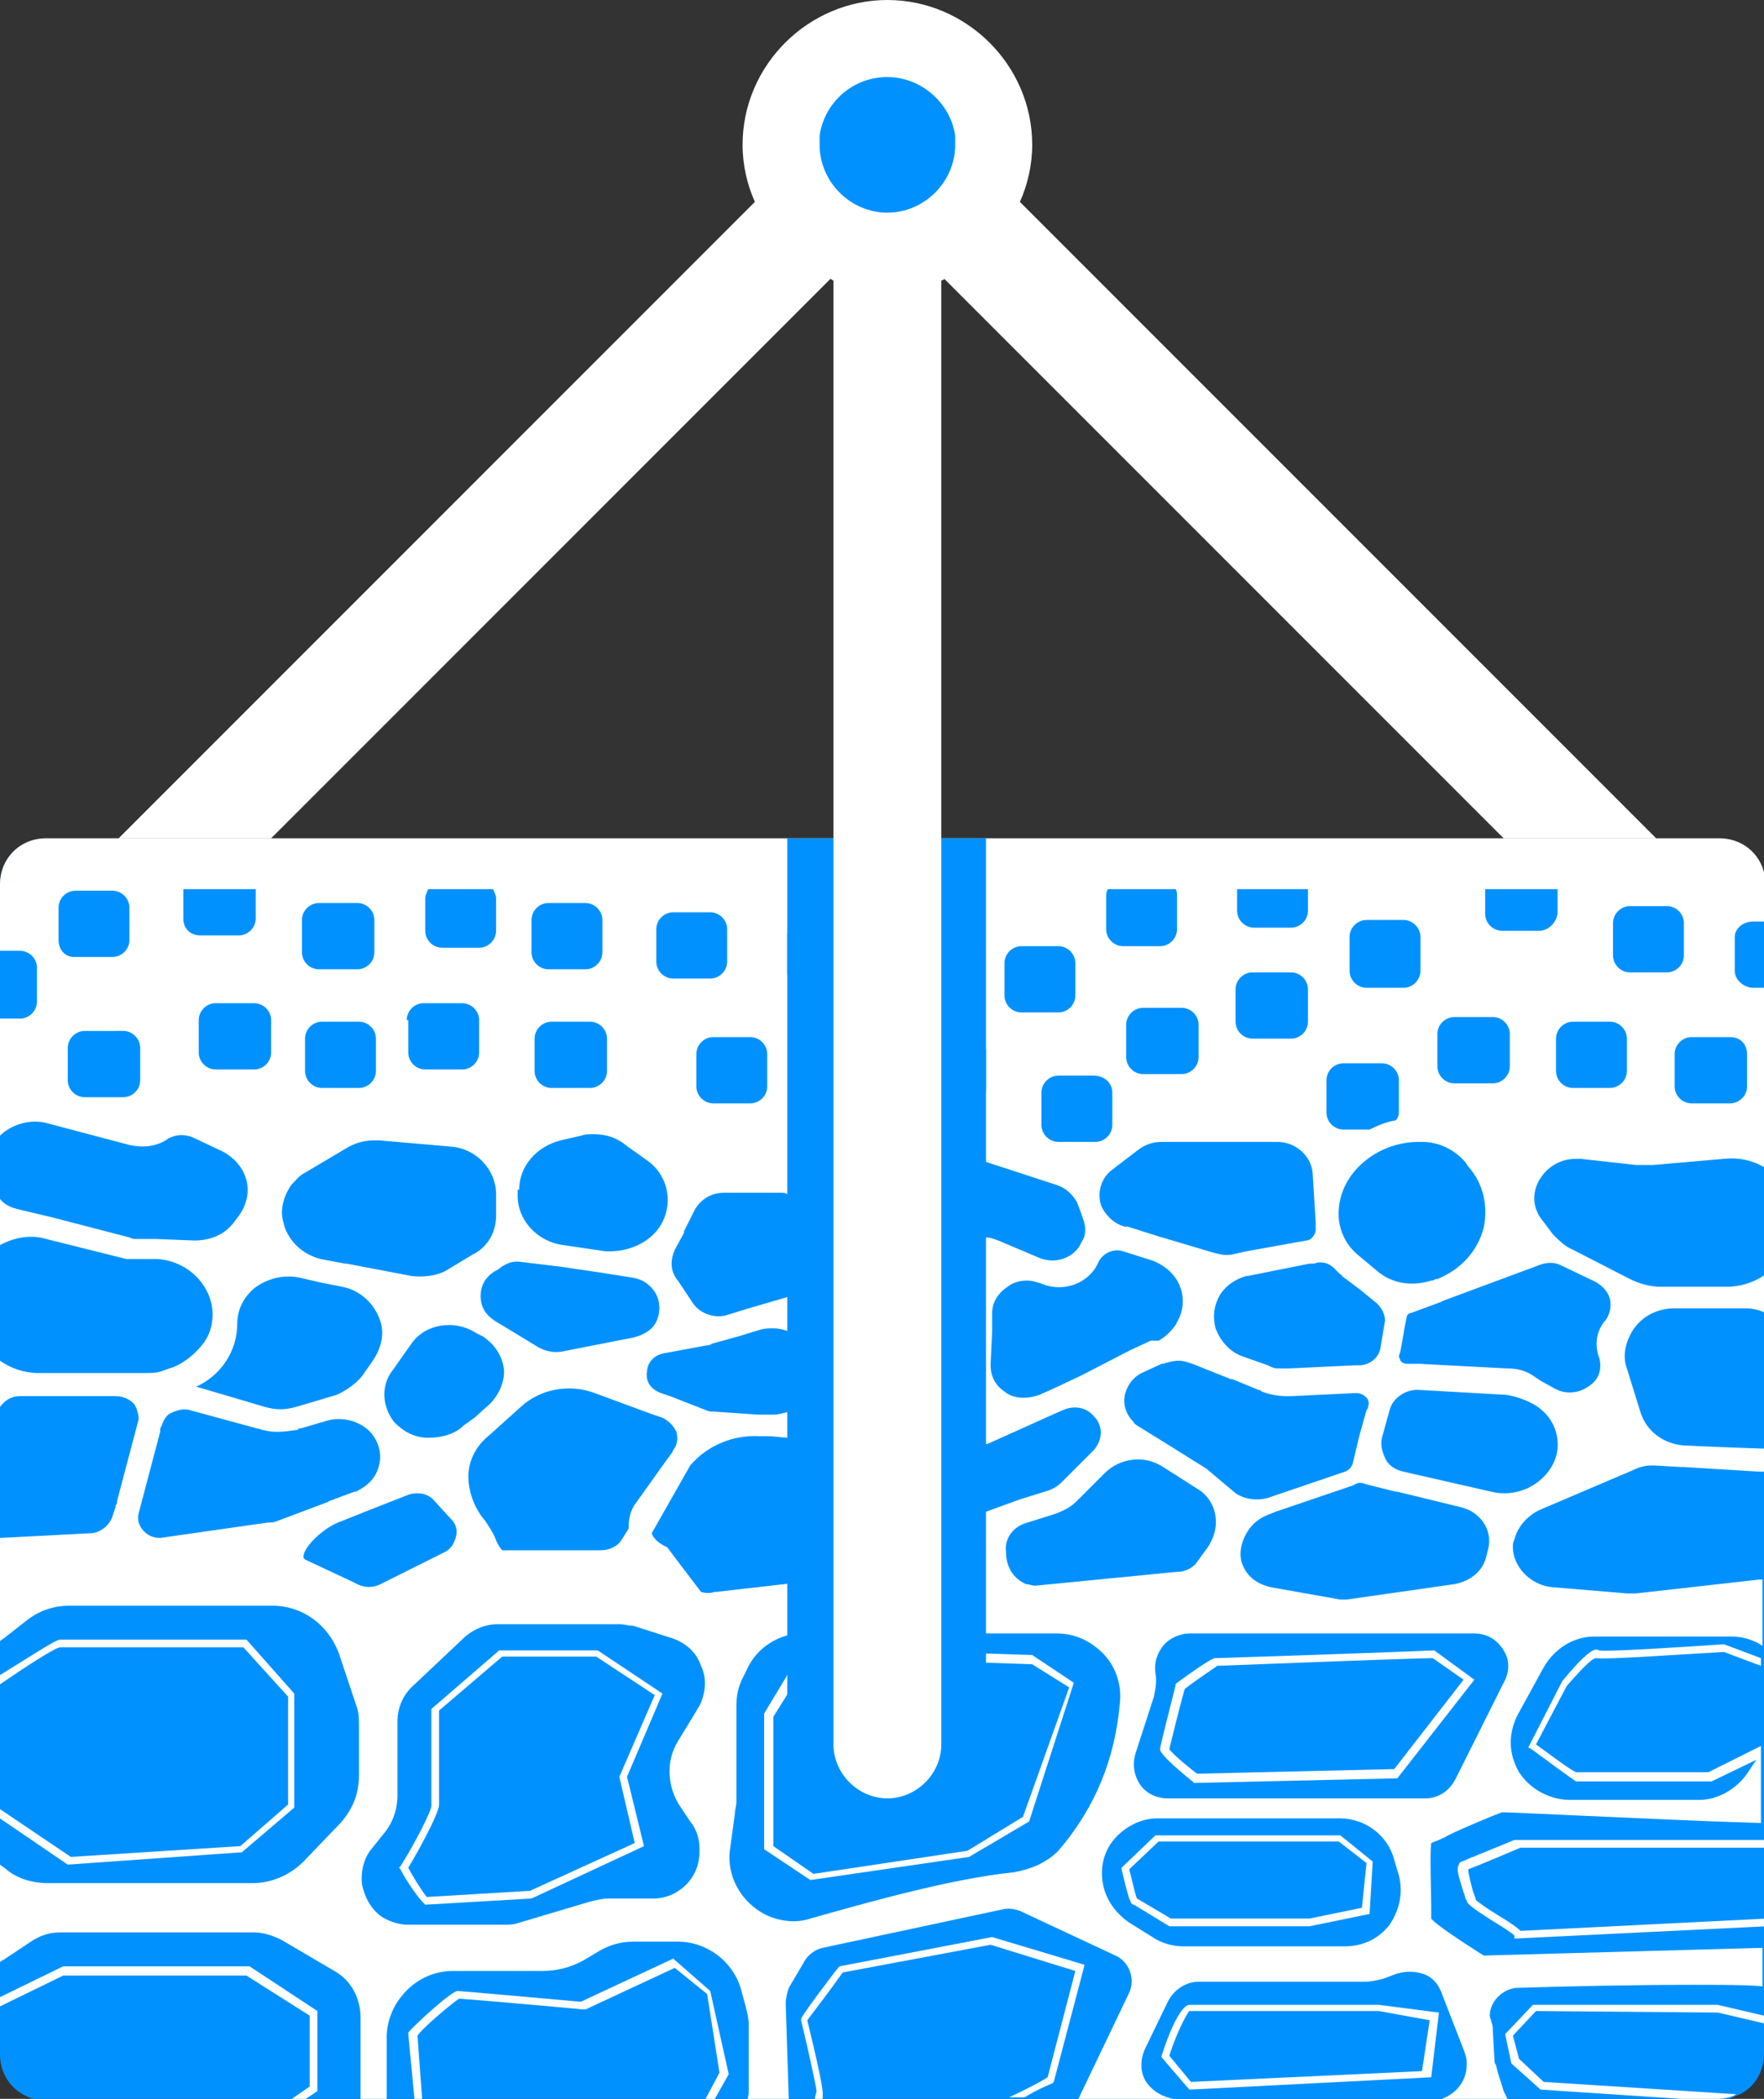 <?xml version="1.0" encoding="utf-8"?>
<!-- Generator: Adobe Illustrator 21.1.0, SVG Export Plug-In . SVG Version: 6.00 Build 0)  -->
<svg version="1.0" id="Ebene_1" xmlns="http://www.w3.org/2000/svg" xmlns:xlink="http://www.w3.org/1999/xlink" x="0px" y="0px"
	 viewBox="0 0 114.5 136.2" style="enable-background:new 0 0 114.5 136.2;" xml:space="preserve">
<rect x="0" y="0" width="114.5" height="136.2" fill="#333333" stroke="none"/>
<style type="text/css">
	.st0{fill:#0091FF;}
	.st1{fill:#FFFFFF;}
</style>
<g>
	<path class="st0" d="M114.5,82.4v2.5h0v9h0v1.5h0v7h0v30.9c0,1.2-0.7,2.3-1.8,2.7c-0.4,0.2-0.8,0.3-1.2,0.3H93.1
		c-0.1,0-0.2,0-0.2,0H76.4c-0.1,0-0.2,0-0.2,0H3c-1.7,0-3-1.3-3-3V57.4c0-1.7,1.3-3,3-3h108.5c1.7,0,3,1.3,3,3v18.2c0,0,0,0,0,0
		L114.5,82.4C114.5,82.4,114.5,82.4,114.5,82.4z"/>
	<g>
		<path class="st1" d="M67,107.4l-3-0.1l-3-0.1l-6.9-0.2l-2,0l-1,1.7l-1.5,2.5v8.8l3,2l10.3-1.5l3.9-2.3l2.9-9L67,107.4z
			 M66.4,117.9l-3.6,2.2l-10,1.5l-2.6-1.8v-8.4l1-1.6l1.3-2.2l1.7,0l6.9,0.2l3,0.1l2.9,0.1l2.4,1.5L66.4,117.9z"/>
		<path class="st1" d="M111.5,130.6l3,0.7v-0.5l-3-0.7h-12l-1.8,1.9l0.4,1.9l1.9,1.7l9.1,0.6h2.4c0.4,0,0.9-0.1,1.2-0.3l-12.5-0.8
			l-1.6-1.5l-0.4-1.5l1.5-1.6L111.5,130.6z M113.8,59.8h0.8v-2.4c0-1.7-1.3-3-3-3H3c-1.7,0-3,1.3-3,3v4.3h1.3c0.6,0,1.1,0.5,1.1,1.1
			v2.2c0,0.6-0.5,1.1-1.1,1.1H0v7.6l0.1-0.1c0.8-0.7,2-1,3-0.7l5.3,1.4c0.9,0.2,1.8,0.1,2.5-0.4c0.5-0.3,1.1-0.3,1.6-0.1l1.9,0.9
			c0.8,0.4,1.4,1.1,1.6,1.9c0.2,0.8,0,1.6-0.5,2.3l-0.3,0.4c-0.6,0.8-1.5,1.2-2.6,1.2l-2.5-0.1l-0.9,0c-0.1,0-0.3,0-0.4,0
			c-0.1,0-0.2,0-0.4-0.1L3.4,79l-2.1-0.5c-0.5-0.1-1-0.3-1.3-0.7v3c0.9-0.5,2-0.7,3-0.4l5.2,1.3c0.1,0,0.1,0,0.2,0c0,0,0.1,0,0.1,0
			c0,0,0.1,0,0.1,0c0.1,0,0.1,0,0.2,0c0,0,0.1,0,0.1,0c0.1,0,0.1,0,0.2,0h0.1l0.8,0c2.1,0,3.8,1.7,3.8,3.6c0,0.7-0.2,1.4-0.7,2
			c-0.5,0.6-1.1,1.1-1.8,1.4l-0.6,0.2c-0.4,0.2-0.9,0.2-1.4,0.2H2.5c-0.9,0-1.8-0.3-2.5-0.8v3c0.3-0.4,0.7-0.7,1.3-0.7h6.2
			c0.5,0,0.9,0.2,1.2,0.5c0.2,0.3,0.3,0.7,0.3,1l-1.4,5.3v0c0,0.1,0,0.2-0.1,0.3c0,0,0,0,0,0.1l-0.2,0.6c-0.2,0.6-0.8,1.1-1.5,1.1
			L0,99.8v6.7c0.1-0.1,0.3-0.2,0.4-0.3l1.4-1.1c0.8-0.6,1.7-0.9,2.7-0.9h13.2c1.9,0,3.6,1.2,4.3,3.1l1.1,3.3
			c0.2,0.5,0.2,0.9,0.2,1.4v3.2c0,1.2-0.4,2.2-1.2,3.1l-2.4,2.5c-0.9,0.9-2.1,1.4-3.3,1.4H3.1c-1,0-2-0.3-2.7-0.9
			c-0.1-0.1-0.3-0.2-0.4-0.3v6.3c0.1,0,0.1-0.1,0.2-0.1l1.8-1.2c0.6-0.4,1.2-0.6,1.9-0.6h12.6c0.6,0,1.2,0.2,1.8,0.5l3.4,2
			c1.1,0.6,1.7,1.8,1.7,3v4.9c0,0.2,0,0.3,0,0.5h1.7v-4.1c0-1,0.4-2,1-2.7c0.8-1,2-1.6,3.3-1.6h5.8c0.9,0,1.8-0.2,2.7-0.7l1-0.6
			c0.7-0.4,1.4-0.6,2.2-0.6H44c1.9,0,3.6,1.3,4.1,3.1l0.3,1.1c0.1,0.4,0.2,0.8,0.2,1.2v4.1c0,0.3,0,0.5-0.1,0.8h2.7L51,130
			c0-0.3,0.1-0.7,0.2-1l1-1.7c0.2-0.4,0.7-0.8,1.2-0.9l11.7-2.5c0.4-0.1,0.8,0,1.1,0.1l6.2,2.9c0.9,0.4,1.3,1.5,0.9,2.4l-3.3,6.9
			h6.2c-0.7-0.1-1.4-0.5-1.8-1.1c-0.4-0.6-0.4-1.4-0.1-2.1l1.5-3.1c0.4-0.8,1.2-1.3,2-1.3h10.8c0.4,0,0.8-0.1,1.2-0.2l0.8-0.3
			c0.6-0.2,1.2-0.2,1.8,0c0.6,0.2,1,0.7,1.2,1.3l1.4,3.6c0.1,0.3,0.2,0.5,0.2,0.8v0.2c0,1.2-0.9,2.1-2,2.3h4.7
			c-0.1-0.2-0.2-0.4-0.3-0.6c-0.1-0.4-0.3-0.9-0.4-1.3l-0.1-0.4c-0.1-0.1-0.1-0.3-0.1-0.4l-0.1-1.8c0-0.2,0-0.4-0.1-0.6
			c0-0.1-0.1-0.3-0.1-0.4c0-0.9,0.8-1.7,1.7-1.8c3-0.1,7.7-0.2,11.4-0.2c2,0,3.6,0,4.6,0.1v-2.5l-18.1,0.5c-1.4-0.9-3.1-2-3.4-2.4
			c0-0.2,0-0.4,0-0.8c0-1-0.1-3.3,0-4.1c0.2-0.1,0.6-0.2,1.1-0.5c1-0.5,3.2-1.4,3.5-1.5c0.4,0,8.8,0.4,13.8,0.6l3,0.1v-5l-3.4,1.7
			h-8.6c-0.3-0.1-1.5-1-2.6-1.8l2-3.8c0.7-0.8,1.6-1.8,1.9-1.8c0.7,0.1,4.8-0.2,8.3-0.4l2.4,0.9v-0.5l-2.4-0.9h0
			c-2.9,0.2-7.7,0.5-8.1,0.4c-0.2-0.1-0.5-0.3-2.4,2l-2.2,4.3l0.2,0.1c2.7,2,2.9,2.1,2.9,2.1h8.8l2.9-1.4l-0.6,0.9
			c-0.7,1-1.9,1.7-3.1,1.7h-8.4c-1.3,0-2.6-0.7-3.3-1.8c-0.7-1.2-0.7-2.5-0.1-3.7l1.7-3.1c0.7-1.2,1.9-2,3.3-2h8.9
			c0.7,0,1.4,0.2,2,0.6v-4.3c-0.1,0-0.1,0-0.2,0l-8,0.9c-0.2,0-0.4,0-0.6,0l-4.8-0.4c-1.4-0.1-2.6-1.3-2.6-2.6c0-0.2,0-0.3,0.1-0.5
			c0.2-0.8,0.8-1.5,1.6-1.9l6.1-2.6c0.4-0.2,0.8-0.3,1.2-0.3h0.2l1.7,0.1h0c0.1,0,0.2,0,0.2,0l4.9,0.3l0.1,0c0.1,0,0.1,0,0.2,0v-1.5
			c-0.1,0-0.1,0-0.2,0l-2.7-0.1l-2.3-0.1h0c-1.3-0.1-2.4-0.9-2.8-2.1l-0.9-2.9c-0.3-0.8-0.1-1.7,0.4-2.5c0.6-0.9,1.6-1.4,2.7-1.4
			h4.6c0.4,0,0.9,0.1,1.3,0.3v-2.5c-0.7,0.5-1.6,0.8-2.5,0.8h-4.3c-0.7,0-1.4-0.2-2-0.5l-3.7-1.9c-0.5-0.2-0.9-0.6-1.3-1l-0.6-0.8
			c-0.7-0.8-0.8-1.8-0.3-2.7c0.4-0.7,1.2-1.4,2.4-1.4c0.1,0,0.2,0,0.3,0l3.6,0.4c0.4,0,0.8,0,1.1,0l4.6-0.4c1-0.1,1.9,0.1,2.7,0.6
			V64.1h-0.8c-0.6,0-1.2-0.5-1.2-1.1v-2.2C112.6,60.3,113.1,59.8,113.8,59.8z M3.8,61v-2.1c0-0.6,0.5-1.1,1.1-1.1h2.4
			c0.6,0,1.1,0.5,1.1,1.1V61c0,0.6-0.5,1.1-1.1,1.1H4.8C4.2,62.1,3.8,61.6,3.8,61z M9.1,70.1c0,0.6-0.5,1.1-1.1,1.1H5.5
			c-0.6,0-1.1-0.5-1.1-1.1v-2.1c0-0.6,0.5-1.1,1.1-1.1H8c0.6,0,1.1,0.5,1.1,1.1V70.1z M93.3,67.1c0-0.6,0.5-1.1,1.1-1.1h2.5
			c0.6,0,1.1,0.5,1.1,1.1v2.1c0,0.6-0.5,1.1-1.1,1.1h-2.5c-0.6,0-1.1-0.5-1.1-1.1V67.1z M96.3,79.7c-0.4,1.5-1.5,2.7-3,3.3
			c0,0-0.1,0-0.1,0L93,83.1c0,0-0.1,0-0.1,0c-1.3,0.4-2.6,0.2-3.6-0.7l-1.2-1l0,0c-0.7-0.6-1.1-1.4-1.2-2.3v0
			c-0.1-1.3,0.4-2.5,1.3-3.4c1-1,2.4-1.6,3.9-1.6h0.2c1.1,0,2.1,0.5,2.8,1.3l0.2,0.3C96.3,76.8,96.6,78.3,96.3,79.7z M87.6,60.8
			c0-0.6,0.5-1.1,1.1-1.1h2.4c0.6,0,1.1,0.5,1.1,1.1V63c0,0.6-0.5,1.1-1.1,1.1h-2.4c-0.6,0-1.1-0.5-1.1-1.1V60.8z M86.1,70.1
			c0-0.6,0.5-1.1,1.1-1.1h2.5c0.6,0,1.1,0.5,1.1,1.1v2.1c0,0.2-0.1,0.4-0.2,0.5c-0.6,0.1-1.1,0.3-1.7,0.6h-1.7
			c-0.6,0-1.1-0.5-1.1-1.1V70.1z M86.6,82.3l0.4,0.4c0,0,0.1,0,0.1,0.1l1.2,0.9l0,0l1.1,0.9c0.3,0.3,0.5,0.7,0.5,1.1l-0.3,1.8l0,0
			c-0.1,0.6-0.7,1.1-1.4,1.1l-0.3,0l-4.2,0.2c-0.1,0-0.1,0-0.2,0c-0.1,0-0.2,0-0.3,0c-0.1,0-0.2,0-0.3,0c-0.2,0-0.4-0.1-0.6-0.2h0
			L80.6,88c-0.8-0.3-1.4-1-1.7-1.8c-0.2-0.8-0.1-1.5,0.3-2.2c0.4-0.6,1-1,1.7-1.2l0.1,0l4-0.8c0,0,0,0,0.1,0l0.2,0
			C85.8,81.8,86.3,82,86.6,82.3z M70.2,80.6c-0.4,1-1.7,1.5-2.8,1l-2.6-1.1c-0.3-0.1-0.5-0.2-0.8-0.2c-0.1,0-0.2,0-0.3,0
			c-0.3,0-0.6,0-0.9,0.1L61,81l-2.5,0.7c-0.7,0.2-1.4-0.1-1.7-0.6l-1.7-2.8c0,0,0,0,0-0.1c-0.2-0.3-0.2-0.7-0.1-1
			c0.1-0.4,0.4-0.7,0.8-0.9l4.4-1.8c0.3-0.1,0.5-0.1,0.8-0.1c0.1,0,0.2,0,0.3,0.1l2.7,0.9l4.6,1.5c0.6,0.2,1,0.6,1.3,1.1l0.3,0.8
			l0.1,0.3C70.5,79.6,70.5,80.2,70.2,80.6z M71.3,81.9c0.3-0.6,1-0.9,1.6-0.7l1.9,0.6c0.8,0.3,1.5,0.9,1.8,1.7
			c0.3,0.8,0.2,1.6-0.2,2.3l-0.1,0.2c-0.3,0.4-0.7,0.8-1.1,1L74.8,87c0,0-0.1,0-0.1,0l-1.3,0.6c0,0,0,0,0,0l-3.3,1.7l-1.7,0.8
			l-0.9,0.4c-0.8,0.3-1.7,0.3-2.3-0.2c-0.6-0.4-0.9-1-0.9-1.7v-0.1l0.1-2.1l0-1.2c0-0.7,0.4-1.3,1-1.7c0.4-0.3,0.8-0.4,1.3-0.4
			c0.3,0,0.6,0.1,0.9,0.2C69,83.9,70.7,83.3,71.3,81.9z M56.8,83.8l1.6-0.5c0.9-0.3,1.9-0.2,2.7,0.2c0.2,0.1,0.4,0.2,0.6,0.4
			c0.8,0.6,1.2,1.5,1.2,2.5v0.1l-0.1,2.6c0,0.8-0.4,1.6-1,2.2c-0.2,0.2-0.4,0.4-0.7,0.5c-0.6,0.3-1.3,0.5-1.9,0.4
			c-1.2-0.1-2.2-0.7-2.8-1.6L55,88.5c-0.5-0.8-0.6-1.7-0.3-2.6C55,84.9,55.8,84.2,56.8,83.8z M59.6,94.4c0.2-0.3,0.5-0.6,1-0.6
			c0,0,0,0,0.1,0l0.3,0l1.8,0.1c0.4,0,0.8,0,1.2-0.2c0,0,0,0,0.1,0l4-1.8c0,0,0,0,0,0l0.9-0.4c0.7-0.3,1.5-0.2,2,0.4
			c0.6,0.6,0.6,1.5,0,2.2l-0.5,0.5l-1.6,1.6c-0.3,0.3-0.7,0.5-1.1,0.6l-1.6,0.5L64,98.1l-0.9,0.3c-0.5,0.2-1,0-1.3-0.4L61,97
			l-1.3-1.7c0-0.1-0.1-0.1-0.1-0.2C59.4,94.8,59.5,94.5,59.6,94.4z M66.7,98.8l1.6-0.5l0.3-0.1c0.5-0.2,0.9-0.4,1.3-0.8l0.2-0.2
			l1.6-1.6c1-1,2.6-1.2,3.8-0.4l2.2,1.4c0.7,0.4,1.1,1.1,1.2,1.8c0.1,0.7-0.1,1.4-0.5,2l-0.8,1.1c-0.3,0.3-0.7,0.5-1.2,0.5l-9.2,0.9
			c-0.2,0-0.4-0.1-0.6-0.1c-0.9-0.4-1.3-1.2-1.3-2.1C65.2,100,65.6,99.1,66.7,98.8z M78.3,95.3l-2.4-1.5l-2.1-1.3
			c-0.1-0.1-0.2-0.1-0.2-0.2c-0.5-0.5-0.7-1.1-0.6-1.7c0.1-0.6,0.5-1.2,1.1-1.5c0,0,0,0,0,0l1.3-0.6c0,0,0.1,0,0.1,0
			c0.3-0.1,0.7-0.2,1-0.2c0.3,0,0.6,0.1,0.9,0.2l2.5,1c0,0,0,0,0.1,0l1.7,0.7c0.1,0,0.1,0,0.2,0.1c0.5,0.2,1.1,0.3,1.6,0.3
			c0.1,0,0.2,0,0.3,0l4.2-0.2c0.3,0,0.5,0.1,0.7,0.3c0.1,0.1,0.2,0.3,0.1,0.6c0,0,0,0.1-0.1,0.2l-0.5,1.8c0,0,0,0,0,0l-0.4,1.7
			c-0.1,0.2-0.2,0.4-0.5,0.5l-5,1.7c-0.7,0.2-1.5,0.1-2.1-0.3L78.3,95.3z M81.1,99.2c0.3-0.4,0.7-0.7,1.2-0.9l0.5-0.2l5-1.7l0.2-0.1
			c0.2-0.1,0.4-0.1,0.6,0l2,0.5c0,0,0.1,0,0.1,0l4.1,1l0,0c1.3,0.3,2.1,1.5,1.8,2.7l-0.1,0.4c-0.2,1-1,1.7-2.1,1.9l-7,1
			c-0.1,0-0.2,0-0.4,0l-4.5-0.8c-0.9-0.2-1.6-0.7-1.9-1.6C80.4,100.7,80.6,99.9,81.1,99.2z M85.4,79.3L85.4,79.3l0,0.5
			c0,0.3-0.3,0.7-0.6,0.7l-3.9,0.7l-0.9,0.2c-0.4,0.1-0.8,0-1.2-0.1l-3.7-1.1l-1.9-0.6L73,79.6c-0.7-0.2-1.2-0.7-1.5-1.3
			c-0.3-0.8-0.1-1.8,0.7-2.4l1.7-1.3c0.4-0.3,0.9-0.5,1.5-0.5h7.5c1.2,0,2.2,0.9,2.3,2L85.4,79.3z M80.2,57.7h4.7v1.4
			c0,0.6-0.5,1.1-1.1,1.1h-2.4c-0.6,0-1.1-0.5-1.1-1.1V57.7z M80.2,64.2c0-0.6,0.5-1.1,1.1-1.1h2.5c0.6,0,1.1,0.5,1.1,1.1v2.1
			c0,0.6-0.5,1.1-1.1,1.1h-2.5c-0.6,0-1.1-0.5-1.1-1.1V64.2z M77.8,66.5v2.1c0,0.6-0.5,1.1-1.1,1.1h-2.5c-0.6,0-1.1-0.5-1.1-1.1
			v-2.1c0-0.6,0.5-1.1,1.1-1.1h2.5C77.3,65.4,77.8,65.9,77.8,66.5z M71.8,58.2c0-0.2,0-0.3,0.1-0.5h4.4c0.1,0.1,0.1,0.3,0.1,0.5v2.1
			c0,0.6-0.5,1.1-1.1,1.1h-2.4c-0.6,0-1.1-0.5-1.1-1.1V58.2z M72.2,70.9V73c0,0.6-0.5,1.1-1.1,1.1h-2.4c-0.6,0-1.1-0.5-1.1-1.1v-2.1
			c0-0.6,0.5-1.1,1.1-1.1H71C71.7,69.8,72.2,70.3,72.2,70.9z M65.2,62.5c0-0.6,0.5-1.1,1.1-1.1h2.4c0.6,0,1.1,0.5,1.1,1.1v2.1
			c0,0.6-0.5,1.1-1.1,1.1h-2.4c-0.6,0-1.1-0.5-1.1-1.1V62.5z M64,68.1c0,0.1,0,0.2,0,0.3v2.1c0,0.1,0,0.2,0,0.3
			c-0.1,0.5-0.6,0.8-1.1,0.8h-2.4c-0.6,0-1.1-0.5-1.1-1.1v-2.1c0-0.6,0.5-1.1,1.1-1.1h2.4C63.4,67.3,63.9,67.6,64,68.1z M58.6,57.7
			h4.7v1.9c0,0.6-0.5,1.1-1.1,1.1h-2.4c-0.6,0-1.1-0.5-1.1-1.1V57.7z M57.1,67.9v2.1c0,0.6-0.5,1.1-1.1,1.1h-2.5
			c-0.6,0-1.1-0.5-1.1-1.1v-2.1c0-0.6,0.5-1.1,1.1-1.1H56C56.6,66.8,57.1,67.3,57.1,67.9z M51.1,60.8c0-0.1,0-0.2,0-0.2
			c0.1-0.5,0.6-0.9,1.1-0.9h2.4c0.6,0,1.1,0.5,1.1,1.1V63c0,0.6-0.5,1.1-1.1,1.1h-2.4c-0.5,0-1-0.4-1.1-0.9c0-0.1,0-0.1,0-0.2V60.8z
			 M51.1,77.5c1.1,0.1,2.1,0.7,2.6,1.6c0.1,0.2,0.3,0.5,0.3,0.7c0.2,0.7,0.2,1.4,0,2.1c-0.3,1-1.1,1.7-2.2,2.1l-0.8,0.2l-2.4,0.7
			l-1.3,0.4c-0.8,0.3-1.8,0-2.3-0.7L44,83.1c-0.5-0.6-0.5-1.3-0.2-2l0.6-1.1c0,0,0,0,0,0c0,0,0,0,0-0.1l0.7-1.4
			c0.4-0.7,1.1-1.1,1.9-1.1h3.7C50.8,77.4,51,77.4,51.1,77.5z M31.8,93.1l1-0.9l1-0.9c1.3-1.2,3.2-1.5,4.8-0.9l3.8,1.4L43,92
			c0.4,0.2,0.7,0.5,0.9,0.9c0.1,0.4,0.1,0.8-0.2,1.2l-0.1,0.2c-0.1,0.1-0.2,0.3-0.3,0.4l-2,2.8c-0.4,0.5-0.5,1.1-0.5,1.7l-0.5,0.8
			c-0.3,0.4-0.8,0.6-1.3,0.6h-6.4c-0.2-0.2-0.4-0.6-0.5-0.9c-0.2-0.4-0.4-0.7-0.6-1c-0.7-0.8-1.1-1.9-1.1-2.9
			C30.4,94.8,30.9,93.8,31.8,93.1z M30.1,92.5c-0.6,0.6-1.5,0.8-2.3,0.8c-0.9,0-1.6-0.4-2.2-1c-0.8-1-0.9-2.4-0.1-3.4l1.2-1.7
			c0.9-1.3,2.8-1.6,4.2-0.7l0.4,0.2c0.8,0.5,1.3,1.3,1.4,2.1c0.1,0.8-0.3,1.7-0.9,2.3l-1,0.9L30.1,92.5z M43.5,90.6l-0.6-0.2
			c-0.8-0.3-1-0.9-0.9-1.4c0-0.5,0.4-1.1,1.2-1.2l2.7-0.5c0.1,0,0.2,0,0.3-0.1l1.8-0.5l1.3-0.4c0.3-0.1,0.6-0.1,0.9-0.1
			c0.4,0,0.7,0.1,1,0.2c0.6,0.2,1.2,0.6,1.6,1.2c0.5,0.9,0.5,1.9,0,2.7c-0.4,0.6-0.9,1.1-1.6,1.3c-0.3,0.1-0.7,0.2-1,0.2
			c0,0,0,0,0,0l-0.6,0l-0.3,0h-0.1l-2.9-0.2c-0.2,0-0.3,0-0.5-0.1L43.5,90.6z M49.8,68.4v2.1c0,0.6-0.5,1.1-1.1,1.1h-2.4
			c-0.6,0-1.1-0.5-1.1-1.1v-2.1c0-0.6,0.5-1.1,1.1-1.1h2.4C49.3,67.3,49.8,67.8,49.8,68.4z M42.6,60.3c0-0.6,0.5-1.1,1.1-1.1h2.4
			c0.6,0,1.1,0.5,1.1,1.1v2.1c0,0.6-0.5,1.1-1.1,1.1h-2.4c-0.6,0-1.1-0.5-1.1-1.1V60.3z M34.5,59.7c0-0.6,0.5-1.1,1.1-1.1h2.4
			c0.6,0,1.1,0.5,1.1,1.1v2.1c0,0.6-0.5,1.1-1.1,1.1h-2.4c-0.6,0-1.1-0.5-1.1-1.1V59.7z M39.4,67.4v2.1c0,0.6-0.5,1.1-1.1,1.1h-2.5
			c-0.6,0-1.1-0.5-1.1-1.1v-2.1c0-0.6,0.5-1.1,1.1-1.1h2.5C38.9,66.3,39.4,66.8,39.4,67.4z M33.7,77.2c0-1.5,1.1-2.8,2.7-3.2
			l1.3-0.3c0.3-0.1,0.5-0.1,0.8-0.1c0.8,0,1.5,0.2,2.1,0.7l1.4,1c1.3,0.9,1.7,2.6,1,4c-0.6,1.2-2,1.9-3.4,1.9c-0.1,0-0.2,0-0.3,0
			l-2.7-0.4c-1.7-0.2-3-1.6-3-3.2V77.2z M33.9,81.9l2.5,0.3h0l2.7,0.4h0l1.9,0.3c0.6,0.1,1,0.3,1.4,0.8c0.4,0.5,0.5,1.2,0.3,1.8
			c-0.2,0.7-0.8,1.1-1.6,1.3l-4.6,0.9c-0.5,0.1-1.1,0-1.6-0.3l-2.8-1.7c-0.6-0.4-0.9-0.9-0.9-1.6c0-0.7,0.3-1.2,0.9-1.6l0.2-0.1
			C32.9,81.9,33.4,81.8,33.9,81.9z M27.6,58.3c0-0.2,0.1-0.4,0.2-0.6H32c0.1,0.2,0.2,0.4,0.2,0.6v2.1c0,0.6-0.5,1.1-1.1,1.1h-2.4
			c-0.6,0-1.1-0.5-1.1-1.1V58.3z M26.4,66.2c0-0.6,0.5-1.1,1.1-1.1H30c0.6,0,1.1,0.5,1.1,1.1v2.1c0,0.6-0.5,1.1-1.1,1.1h-2.4
			c-0.6,0-1.1-0.5-1.1-1.1V66.2z M19.6,59.7c0-0.6,0.5-1.1,1.1-1.1h2.5c0.6,0,1.1,0.5,1.1,1.1v2.1c0,0.6-0.5,1.1-1.1,1.1h-2.5
			c-0.6,0-1.1-0.5-1.1-1.1V59.7z M24.4,67.4v2.1c0,0.6-0.5,1.1-1.1,1.1h-2.4c-0.6,0-1.1-0.5-1.1-1.1v-2.1c0-0.6,0.5-1.1,1.1-1.1h2.4
			C23.9,66.3,24.4,66.8,24.4,67.4z M18.9,76.9c0.3-0.3,0.5-0.6,0.9-0.8l2.7-1.6c0.5-0.3,1.1-0.5,1.8-0.5c0.1,0,0.2,0,0.3,0l4.6,0.4
			c1.7,0.1,3,1.5,3,3.1v1.4c0,1-0.5,2-1.5,2.5l-1.5,0.9c-0.7,0.5-1.7,0.6-2.5,0.5L22.5,82l-0.1,0l-1.6-0.3c-1.1-0.3-1.9-1-2.3-2
			c-0.1-0.3-0.2-0.7-0.2-1C18.3,78.1,18.5,77.5,18.9,76.9z M11.9,59.6v-1.9h4.7v1.9c0,0.6-0.5,1.1-1.1,1.1H13
			C12.4,60.7,11.9,60.3,11.9,59.6z M14,69.4c-0.6,0-1.1-0.5-1.1-1.1v-2.1c0-0.6,0.5-1.1,1.1-1.1h2.5c0.6,0,1.1,0.5,1.1,1.1v2.1
			c0,0.6-0.5,1.1-1.1,1.1H14z M15.4,85.9c0-0.9,0.4-1.7,1.1-2.3c0.8-0.6,1.8-0.9,2.9-0.7l1.3,0.3l1.5,0.3c1.1,0.2,2,1,2.4,2
			c0.4,0.9,0.2,1.9-0.4,2.8l-0.7,1c-0.4,0.5-1,0.9-1.6,1.2l-1,0.3l-1.7,0.5c-0.7,0.2-1.3,0.2-2,0L12.8,90l-0.1,0
			C14.3,89.3,15.4,87.7,15.4,85.9z M17.4,98.8l-7,1c-0.5,0-0.9-0.2-1.2-0.6C9,98.9,8.9,98.6,9,98.2l1.4-5.3l0-0.1l0-0.1l0.1-0.2
			c0.1-0.3,0.3-0.7,0.6-0.8c0.4-0.2,0.8-0.3,1.2-0.2l4.4,1.2c0.1,0,0.3,0.1,0.4,0.1c0.7,0.2,1.4,0.1,2.1,0c0.1,0,0.1,0,0.2-0.1
			c0,0,0.1,0,0.1,0l1.7-0.5l0,0c1-0.3,2.2,0,2.9,0.8c0.5,0.6,0.7,1.4,0.5,2.1c-0.2,0.8-0.7,1.3-1.5,1.7l-0.1,0l-1.6,0.6
			c-0.1,0-0.1,0.1-0.2,0.1c0,0,0,0,0,0L18,98.7C17.8,98.8,17.6,98.8,17.4,98.8z M23,102.7l-3.2-1.5c-0.1-0.1-0.1-0.1-0.1-0.2
			c0-0.6,1.3-1.9,2.5-2.3l1.5-0.6l2.8-1.1c0.6-0.2,1.3-0.1,1.7,0.4l1.1,1.2c0.3,0.3,0.4,0.7,0.3,1.1c-0.1,0.4-0.3,0.8-0.7,1
			l-4.2,2.1C24.1,103.1,23.5,103,23,102.7z M45.4,110.7L44,113c-0.8,1.3-0.7,3,0.2,4.3l0.6,0.9c0.4,0.5,0.6,1.1,0.6,1.7v0.3
			c0,1.7-1.4,3-3,3h-2.9c-0.4,0-0.8,0.1-1.2,0.2l-4.7,1.4c-0.3,0.1-0.6,0.1-0.9,0.1h-6.2c-0.6,0-1.2-0.2-1.7-0.5
			c-0.7-0.5-1.1-1.2-1.3-2.1c-0.1-0.8,0.1-1.7,0.6-2.3l0.8-1c0.6-0.7,0.9-1.6,0.9-2.5v-4.8c0-0.8,0.3-1.6,0.9-2.2l3.5-3.3
			c0.6-0.5,1.3-0.8,2.1-0.8h7.9c0.3,0,0.6,0.1,0.9,0.1l2.5,0.8c0.9,0.3,1.6,0.9,1.9,1.8C45.9,108.9,45.8,109.9,45.4,110.7z
			 M46.5,103.3l-0.1,0c-0.3,0.1-0.6,0.1-0.9,0l-2.2-2.9l-0.2-0.1c-0.4-0.2-0.7-0.5-0.8-0.8l2.5-4.4c1.1-1.3,2.8-2,4.5-1.9h0.1l0.5,0
			H50l1.1,0.1l1.9,0.1c0.4,0,0.7,0.1,1,0.1c1.7,0.3,3.3,1.3,4.3,2.6c0.7,0.9,0.9,2.6,0.4,4c-0.3,1-0.8,1.7-1.5,1.9l-3.3,0.4l-3,0.4
			L46.5,103.3z M65.8,121.5c-4.1,0.4-10,2.1-13.2,3c-0.9,0.3-1.9,0.2-2.8-0.2c-1.7-0.8-2.7-2.6-2.4-4.4l0.3-2.2
			c0-0.3,0.1-0.5,0.1-0.8v-6.2c0-0.6,0.1-1.2,0.4-1.8l0.3-0.6c0.5-1.1,1.5-1.9,2.7-2.2c0.3-0.1,0.7-0.1,1.1-0.1h16.3
			c1.2,0,2.2,0.5,3,1.3c0.8,0.8,1.2,2,1.1,3.1c-0.3,3.7-1.6,6.9-4,9.7C67.9,120.9,66.9,121.3,65.8,121.5z M90.2,124.9
			c-0.7,0.9-1.7,1.4-2.9,1.4H76.8c-0.7,0-1.4-0.2-2-0.6l-1.6-1c-0.8-0.6-1.4-1.4-1.6-2.4s0-2,0.6-2.8c0.7-0.9,1.8-1.5,2.9-1.5H87
			c1.6,0,3.1,1.1,3.5,2.7l0.3,1C91.1,122.9,90.8,124,90.2,124.9z M97.6,109.2l-3.1,6.2c-0.4,0.8-1.1,1.3-2,1.3H75.8
			c-0.7,0-1.4-0.3-1.8-0.9c-0.4-0.6-0.5-1.3-0.3-2l1.2-3.7c0.1-0.5,0.2-1,0.1-1.5c-0.1-0.7,0.1-1.3,0.5-1.8c0.4-0.5,1.1-0.8,1.7-0.8
			h18.5c0.8,0,1.5,0.4,1.9,1.1C98,107.7,98,108.5,97.6,109.2z M99.1,96.6c-0.7,0.3-1.5,0.4-2.3,0.2l-5.7-1.3c-0.5-0.1-1-0.4-1.2-0.9
			c-0.2-0.4-0.3-0.9-0.2-1.3l0.5-1.8c0,0,0,0,0,0c0.2-0.8,1.1-1.4,2-1.3l5.3,0.3c0.5,0,1.1,0.2,1.6,0.4l0.4,0.2
			c1.1,0.6,1.7,1.7,1.6,2.9C101,95.1,100.2,96.1,99.1,96.6z M99.9,82.1c0.5-0.2,1-0.2,1.4,0l2.3,1.1c0.5,0.3,0.8,0.7,0.9,1.1
			c0.1,0.5,0,1-0.3,1.4l-0.1,0.1c-0.5,0.7-0.6,1.5-0.3,2.3c0.2,0.7,0,1.4-0.6,1.8c-0.5,0.4-1.4,0.7-2.3,0.2l-0.9-0.5l-0.3-0.2
			l-0.3-0.2c-0.5-0.3-1-0.4-1.6-0.4l-5.7-0.3l-0.2,0l-0.6,0c-0.2,0-0.3-0.1-0.4-0.2c0-0.1-0.1-0.2-0.1-0.3l0.1-0.3l0.3-1.7l0.1-0.5
			c0-0.1,0.1-0.3,0.3-0.3l1.9-0.7l0.2-0.1L99.9,82.1z M99.9,60.4h-2.4c-0.6,0-1.1-0.5-1.1-1.1v-1.6h4.7v1.6
			C101,59.9,100.5,60.4,99.9,60.4z M105.6,69.5c0,0.6-0.5,1.1-1.1,1.1h-2.4c-0.6,0-1.1-0.5-1.1-1.1v-2.1c0-0.6,0.5-1.1,1.1-1.1h2.4
			c0.6,0,1.1,0.5,1.1,1.1V69.5z M105.8,63.1c-0.6,0-1.1-0.5-1.1-1.1v-2.1c0-0.6,0.5-1.1,1.1-1.1h2.4c0.6,0,1.1,0.5,1.1,1.1V62
			c0,0.6-0.5,1.1-1.1,1.1H105.8z M113.4,68.4v2.1c0,0.6-0.5,1.1-1.1,1.1h-2.5c-0.6,0-1.1-0.5-1.1-1.1v-2.1c0-0.6,0.5-1.1,1.1-1.1
			h2.5C113,67.3,113.4,67.8,113.4,68.4z M114.5,119.9v-0.5H98.4l-0.1,0c-1.2,0.5-3.2,1.3-3.4,1.4c-0.1,0-0.2,0.1-0.2,0.2
			c-0.2,0.3,0,0.8,0.3,1.8c0.1,0.2,0.1,0.5,0.2,0.5c0,0.2,0.2,0.4,1.6,1.3c0.5,0.3,1.3,0.8,1.5,1l0,0.2l16.4-0.8v-0.5l-16,0.8
			c-0.2-0.2-0.6-0.5-1.6-1.1c-0.5-0.3-1.2-0.8-1.3-0.9c0-0.1-0.1-0.3-0.2-0.6c-0.1-0.4-0.3-1.1-0.3-1.4c0.6-0.2,2.9-1.2,3.4-1.4
			H114.5z M64.4,125.7l-9.9,1.9l-0.1,0.1c-0.1,0.1-2.3,3-2.4,3.3L52,131l0,0.1c0.5,2.1,1,4.4,1,4.6c0,0.1-0.1,0.3-0.1,0.5h0.5
			c0-0.2,0-0.3,0-0.3c0-0.1,0.1-0.3-1-4.8c0.3-0.4,1.6-2.1,2.3-3.1l9.6-1.8l5.5,1.7l-1.8,6.9c-0.3,0.2-1.2,0.7-2.5,1.3h1
			c1-0.6,1.8-0.9,1.8-0.9l0.1-0.1l2-7.6L64.4,125.7z M46.1,129.2l-2.4-2.1l-6,2.8c-1.1-0.1-7.8-0.7-8-0.7c-0.4,0-2.9,2.3-3.2,2.7
			l0,0.1l0.4,4.2h0.5l-0.3-4.1c0.4-0.6,2.5-2.3,2.7-2.4c0.2,0,4.9,0.4,8.1,0.7l0.1,0l5.8-2.7l2.1,1.7l0.8,5.1l-0.9,1.7h0.6l0.9-1.6
			L46.1,129.2z M16.2,127.6H4.1l-4.1,2v0.6l4.1-2h11.9l4.1,2.6v4.6l-1.3,0.9h0.9l0.9-0.6v-5.2L16.2,127.6z M16,106.4H3.9
			c-0.3,0-2.1,1.2-3.9,2.3v0.6c1.6-1.1,3.6-2.4,3.9-2.4h11.9l2.9,3.2v7l-3.1,2.7l-11,0.7L0,117.4v0.6l4.4,3l11.3-0.8l3.4-2.9v-7.4
			L16,106.4z"/>
		<path class="st1" d="M89.5,130.1H77.2c-0.4,0-1.1,1.1-1.8,3.3l0,0.1l1.8,2.1l15.7-0.8l0.5-4.2L89.5,130.1z M92.3,134.4l-15,0.7
			l-1.4-1.7c0.4-1.3,1.1-2.7,1.3-2.9l12.3,0l3.3,0.6L92.3,134.4z"/>
		<path class="st1" d="M87,119.1H75l-2.2,2.1l0,0.1c0.5,2.1,0.6,2.3,0.8,2.3l2.3,1.4H85l3.9-0.8l0.2-3.4L87,119.1z M88.4,123.8
			l-3.4,0.7h-9l-2.2-1.3c-0.1-0.2-0.3-1.1-0.5-1.9l1.9-1.8h11.7l1.8,1.4L88.4,123.8z"/>
		<path class="st1" d="M43,109.9l-4.2-2.8h-6.4l-4.4,3.8v6.3c0,0.3-1,2.3-2,3.9l-0.1,0.1l0.1,0.1c0,0.1,0.9,1.6,1.5,2.2l0.1,0.1
			l6.9-0.4l7.3-3.4l-1.1-4.5L43,109.9z M41.2,119.6l-6.8,3.1l-6.7,0.4c-0.4-0.5-1-1.5-1.2-1.9c0.5-0.8,2-3.5,2-4.1v-6.1l4.1-3.5h6.1
			l3.8,2.5l-2.3,5.3L41.2,119.6z"/>
		<path class="st1" d="M93.1,107.1L93.1,107.1c-4.9,0.2-14,0.5-14.2,0.5c-0.1,0-0.3,0-2.5,1.6l-0.1,0.1l0,0.1c-0.3,1.2-1,3.9-1,4.1
			c0,0.1,0,0.4,2.1,2.1l0.1,0.1l13.2-0.3l5-6.4L93.1,107.1z M90.5,114.8l-12.8,0.3c-0.8-0.6-1.7-1.4-1.8-1.6c0.1-0.4,0.6-2.5,1-3.9
			c0.9-0.7,2-1.4,2.1-1.5c0.2,0,12.7-0.5,14-0.5L95,109L90.5,114.8z"/>
	</g>
	<g>
		<g>
			<path class="st0" d="M64,54.4v59.5c0,3.2-2.6,5.8-5.8,5.8h-1.3c-3.2,0-5.8-2.6-5.8-5.8V54.4H64z"/>
		</g>
	</g>
	<path class="st1" d="M66.2,13.1C66.7,12,67,10.7,67,9.4C67,4.2,62.7,0,57.6,0s-9.4,4.2-9.4,9.4c0,1.3,0.3,2.6,0.8,3.7L7.7,54.4h9.9
		l36.3-36.3c0.1,0,0.1,0.1,0.2,0.1v95c0,1.9,1.6,3.5,3.5,3.5c1.9,0,3.5-1.6,3.5-3.5v-95c0.1,0,0.2-0.1,0.2-0.1l36.3,36.3h9.9
		L66.2,13.1z"/>
	<path class="st0" d="M57.6,5c2.2,0,4.1,1.7,4.4,3.8c0,0.2,0,0.4,0,0.6c0,2.4-2,4.4-4.4,4.4c-2.4,0-4.4-2-4.4-4.4c0-0.2,0-0.4,0-0.6
		C53.5,6.7,55.3,5,57.6,5z"/>
</g>
</svg>
